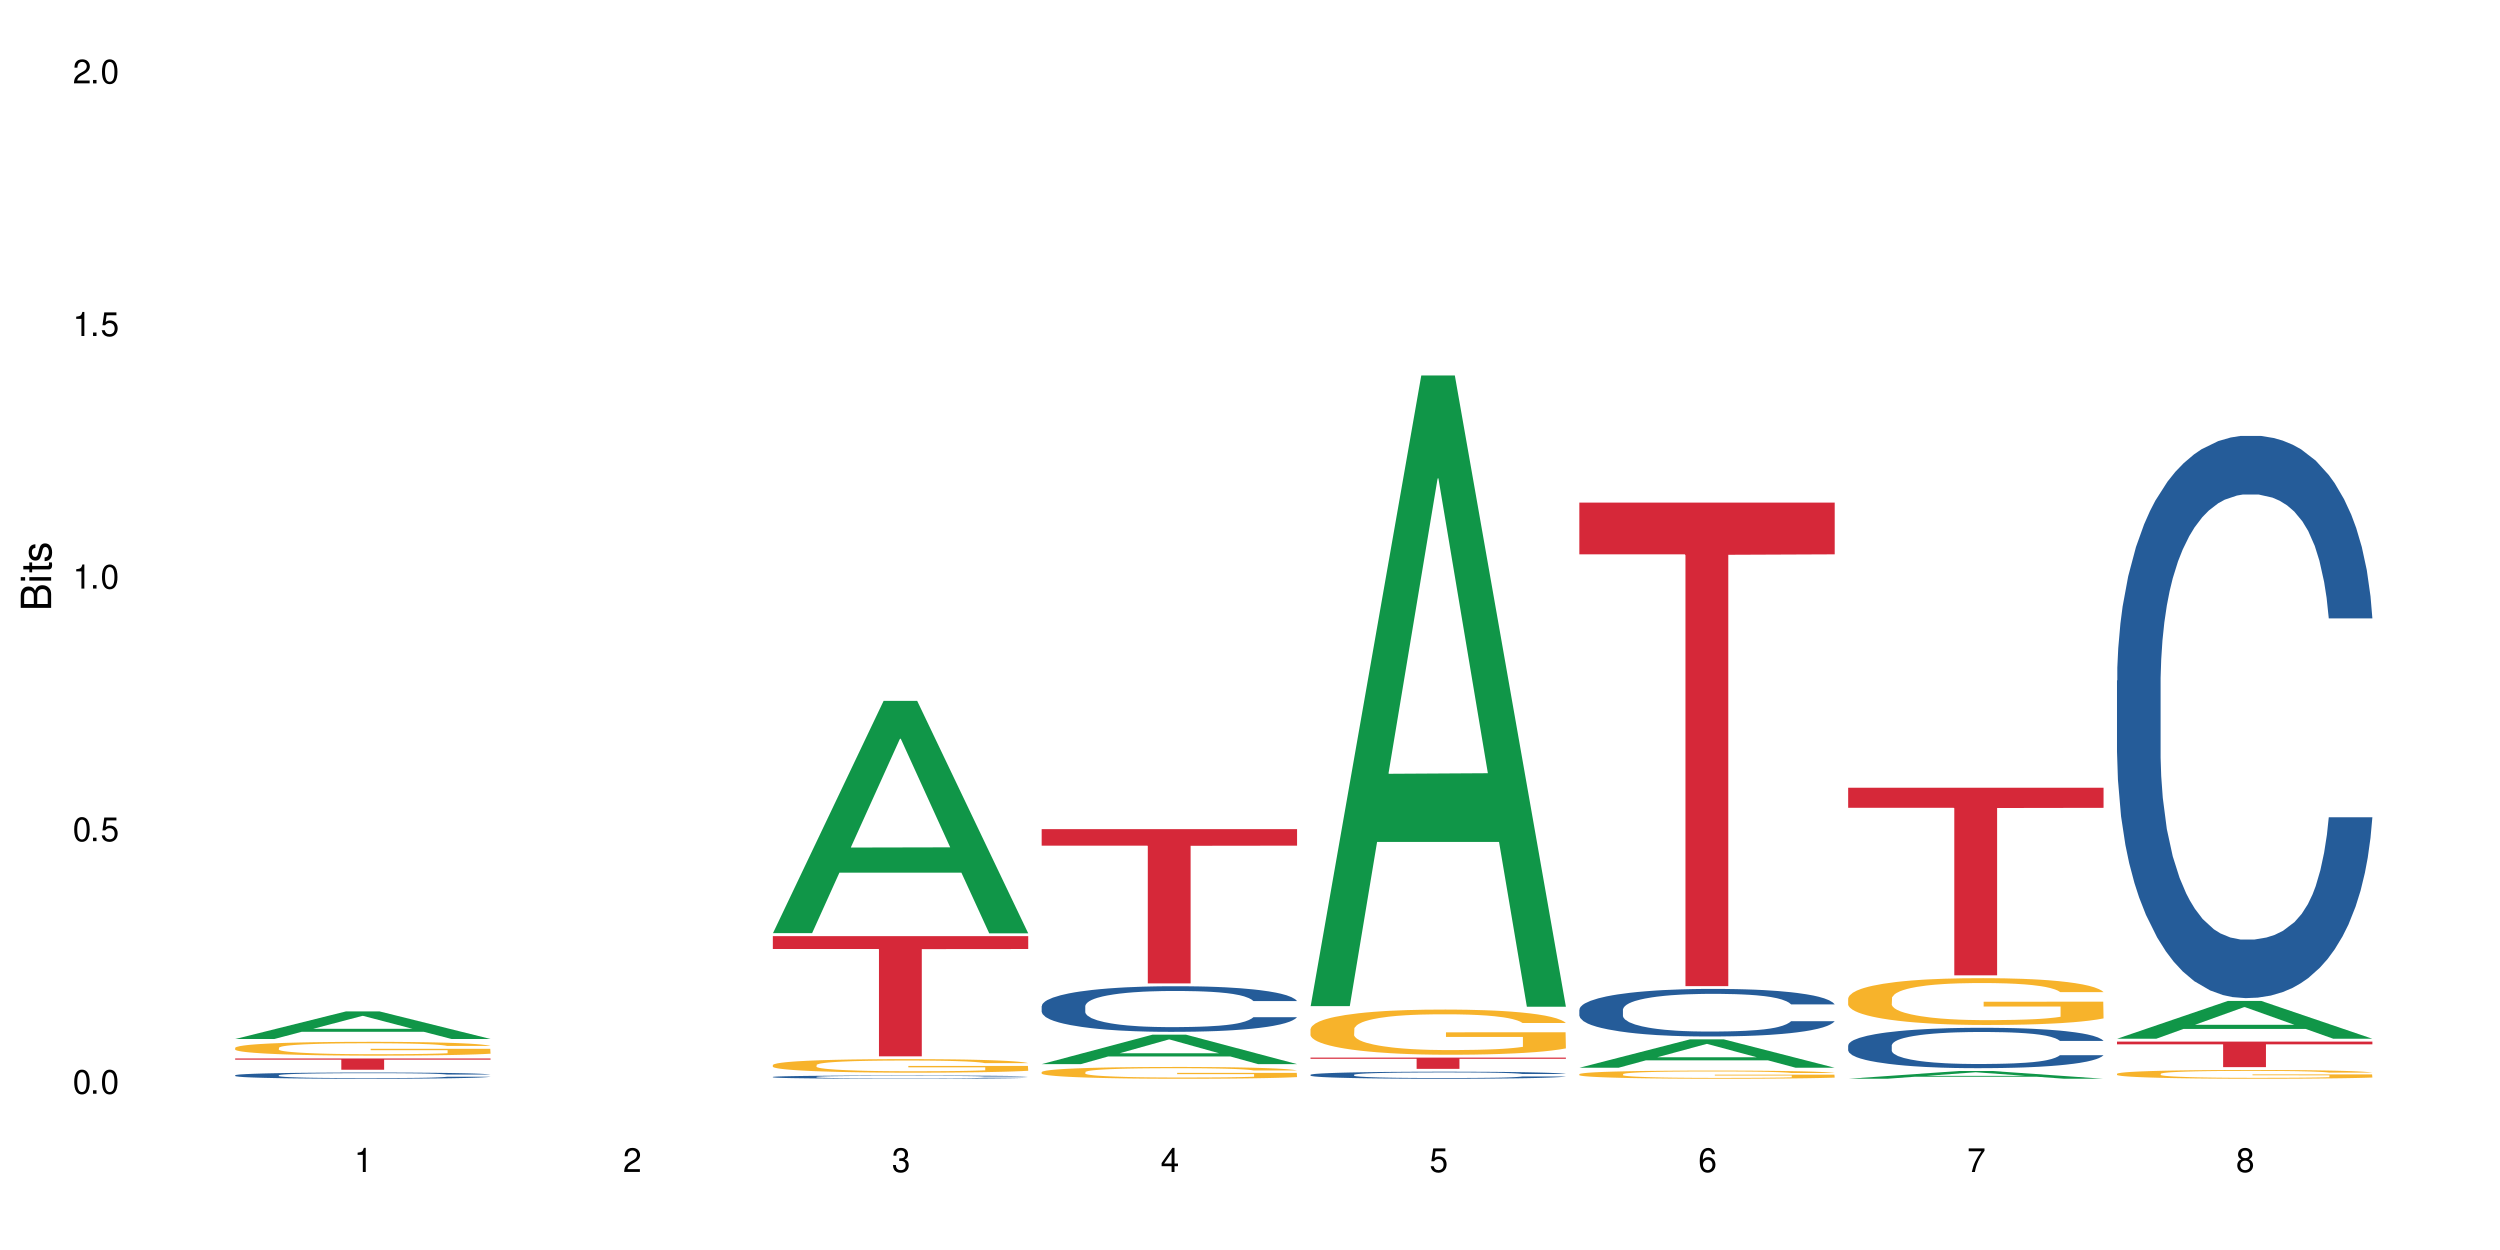<?xml version="1.0" encoding="UTF-8"?>
<svg xmlns="http://www.w3.org/2000/svg" xmlns:xlink="http://www.w3.org/1999/xlink" width="720" height="360" viewBox="0 0 720 360">
<defs>
<g>
<g id="glyph-0-0">
</g>
<g id="glyph-0-1">
<path d="M 2.641 -6.938 C 2 -6.938 1.422 -6.656 1.078 -6.172 C 0.641 -5.562 0.406 -4.641 0.406 -3.359 C 0.406 -1.016 1.188 0.219 2.641 0.219 C 4.078 0.219 4.859 -1.016 4.859 -3.297 C 4.859 -4.641 4.656 -5.547 4.203 -6.172 C 3.844 -6.656 3.281 -6.938 2.641 -6.938 Z M 2.641 -6.188 C 3.547 -6.188 4 -5.25 4 -3.375 C 4 -1.406 3.562 -0.484 2.625 -0.484 C 1.734 -0.484 1.281 -1.438 1.281 -3.344 C 1.281 -5.25 1.734 -6.188 2.641 -6.188 Z M 2.641 -6.188 "/>
</g>
<g id="glyph-0-2">
<path d="M 1.828 -1 L 0.828 -1 L 0.828 0 L 1.828 0 Z M 1.828 -1 "/>
</g>
<g id="glyph-0-3">
<path d="M 4.562 -6.797 L 1.062 -6.797 L 0.547 -3.094 L 1.328 -3.094 C 1.719 -3.562 2.047 -3.734 2.578 -3.734 C 3.484 -3.734 4.062 -3.109 4.062 -2.094 C 4.062 -1.125 3.484 -0.531 2.578 -0.531 C 1.828 -0.531 1.375 -0.906 1.188 -1.672 L 0.328 -1.672 C 0.453 -1.109 0.547 -0.844 0.75 -0.594 C 1.125 -0.078 1.828 0.219 2.594 0.219 C 3.969 0.219 4.922 -0.781 4.922 -2.219 C 4.922 -3.562 4.031 -4.484 2.719 -4.484 C 2.25 -4.484 1.859 -4.359 1.469 -4.062 L 1.734 -5.969 L 4.562 -5.969 Z M 4.562 -6.797 "/>
</g>
<g id="glyph-0-4">
<path d="M 2.484 -4.938 L 2.484 0 L 3.328 0 L 3.328 -6.938 L 2.766 -6.938 C 2.469 -5.875 2.281 -5.734 0.984 -5.562 L 0.984 -4.938 Z M 2.484 -4.938 "/>
</g>
<g id="glyph-0-5">
<path d="M 4.859 -0.828 L 1.281 -0.828 C 1.359 -1.406 1.672 -1.781 2.5 -2.281 L 3.469 -2.828 C 4.406 -3.344 4.906 -4.062 4.906 -4.906 C 4.906 -5.484 4.672 -6.031 4.266 -6.406 C 3.859 -6.766 3.375 -6.938 2.719 -6.938 C 1.859 -6.938 1.219 -6.625 0.844 -6.031 C 0.609 -5.672 0.5 -5.234 0.484 -4.531 L 1.328 -4.531 C 1.359 -5.016 1.406 -5.281 1.531 -5.516 C 1.75 -5.938 2.188 -6.203 2.703 -6.203 C 3.469 -6.203 4.031 -5.641 4.031 -4.891 C 4.031 -4.344 3.719 -3.859 3.125 -3.516 L 2.234 -3 C 0.812 -2.172 0.406 -1.531 0.328 -0.016 L 4.859 -0.016 Z M 4.859 -0.828 "/>
</g>
<g id="glyph-0-6">
<path d="M 2.125 -3.188 L 2.578 -3.188 C 3.5 -3.188 3.984 -2.766 3.984 -1.922 C 3.984 -1.062 3.469 -0.531 2.594 -0.531 C 1.656 -0.531 1.203 -1 1.156 -2.016 L 0.312 -2.016 C 0.344 -1.453 0.438 -1.094 0.609 -0.781 C 0.953 -0.109 1.625 0.219 2.547 0.219 C 3.953 0.219 4.859 -0.625 4.859 -1.938 C 4.859 -2.828 4.516 -3.297 3.703 -3.594 C 4.344 -3.844 4.656 -4.328 4.656 -5.031 C 4.656 -6.219 3.875 -6.938 2.578 -6.938 C 1.203 -6.938 0.484 -6.172 0.453 -4.703 L 1.297 -4.703 C 1.312 -5.125 1.344 -5.359 1.453 -5.578 C 1.641 -5.969 2.062 -6.203 2.594 -6.203 C 3.344 -6.203 3.797 -5.75 3.797 -5 C 3.797 -4.516 3.609 -4.219 3.25 -4.047 C 3.016 -3.953 2.703 -3.922 2.125 -3.906 Z M 2.125 -3.188 "/>
</g>
<g id="glyph-0-7">
<path d="M 3.141 -1.672 L 3.141 0 L 3.984 0 L 3.984 -1.672 L 4.984 -1.672 L 4.984 -2.438 L 3.984 -2.438 L 3.984 -6.938 L 3.359 -6.938 L 0.266 -2.578 L 0.266 -1.672 Z M 3.141 -2.438 L 1 -2.438 L 3.141 -5.5 Z M 3.141 -2.438 "/>
</g>
<g id="glyph-0-8">
<path d="M 4.781 -5.125 C 4.609 -6.266 3.891 -6.938 2.844 -6.938 C 2.094 -6.938 1.422 -6.578 1.031 -5.953 C 0.594 -5.266 0.406 -4.422 0.406 -3.172 C 0.406 -2 0.578 -1.25 0.984 -0.641 C 1.359 -0.078 1.953 0.219 2.703 0.219 C 3.984 0.219 4.922 -0.75 4.922 -2.094 C 4.922 -3.375 4.062 -4.281 2.844 -4.281 C 2.172 -4.281 1.641 -4.031 1.281 -3.516 C 1.281 -5.234 1.828 -6.188 2.797 -6.188 C 3.391 -6.188 3.797 -5.797 3.938 -5.125 Z M 2.734 -3.531 C 3.547 -3.531 4.062 -2.953 4.062 -2.031 C 4.062 -1.156 3.484 -0.531 2.703 -0.531 C 1.922 -0.531 1.328 -1.188 1.328 -2.078 C 1.328 -2.938 1.906 -3.531 2.734 -3.531 Z M 2.734 -3.531 "/>
</g>
<g id="glyph-0-9">
<path d="M 4.984 -6.797 L 0.438 -6.797 L 0.438 -5.969 L 4.109 -5.969 C 2.5 -3.656 1.828 -2.234 1.328 0 L 2.219 0 C 2.594 -2.172 3.453 -4.047 4.984 -6.094 Z M 4.984 -6.797 "/>
</g>
<g id="glyph-0-10">
<path d="M 3.75 -3.656 C 4.469 -4.094 4.688 -4.438 4.688 -5.078 C 4.688 -6.172 3.844 -6.938 2.641 -6.938 C 1.438 -6.938 0.594 -6.172 0.594 -5.094 C 0.594 -4.438 0.812 -4.094 1.516 -3.656 C 0.734 -3.266 0.359 -2.703 0.359 -1.922 C 0.359 -0.656 1.281 0.219 2.641 0.219 C 3.984 0.219 4.922 -0.656 4.922 -1.922 C 4.922 -2.703 4.531 -3.266 3.75 -3.656 Z M 2.641 -6.188 C 3.359 -6.188 3.812 -5.75 3.812 -5.062 C 3.812 -4.406 3.344 -3.984 2.641 -3.984 C 1.922 -3.984 1.453 -4.406 1.453 -5.078 C 1.453 -5.75 1.922 -6.188 2.641 -6.188 Z M 2.641 -3.266 C 3.484 -3.266 4.062 -2.719 4.062 -1.906 C 4.062 -1.078 3.484 -0.531 2.625 -0.531 C 1.797 -0.531 1.219 -1.094 1.219 -1.906 C 1.219 -2.719 1.781 -3.266 2.641 -3.266 Z M 2.641 -3.266 "/>
</g>
<g id="glyph-1-0">
</g>
<g id="glyph-1-1">
<path d="M 0 -0.953 L 0 -4.891 C 0 -5.719 -0.234 -6.344 -0.734 -6.797 C -1.188 -7.234 -1.812 -7.469 -2.5 -7.469 C -3.547 -7.469 -4.188 -7 -4.625 -5.875 C -4.984 -6.688 -5.625 -7.094 -6.531 -7.094 C -7.172 -7.094 -7.734 -6.859 -8.141 -6.391 C -8.562 -5.922 -8.75 -5.344 -8.75 -4.5 L -8.75 -0.953 Z M -4.984 -2.062 L -7.766 -2.062 L -7.766 -4.219 C -7.766 -4.844 -7.688 -5.203 -7.453 -5.5 C -7.219 -5.812 -6.859 -5.969 -6.375 -5.969 C -5.891 -5.969 -5.531 -5.812 -5.297 -5.5 C -5.062 -5.203 -4.984 -4.844 -4.984 -4.219 Z M -0.984 -2.062 L -4 -2.062 L -4 -4.781 C -4 -5.766 -3.438 -6.359 -2.484 -6.359 C -1.547 -6.359 -0.984 -5.766 -0.984 -4.781 Z M -0.984 -2.062 "/>
</g>
<g id="glyph-1-2">
<path d="M -6.281 -1.797 L -6.281 -0.797 L 0 -0.797 L 0 -1.797 Z M -8.75 -1.797 L -8.75 -0.797 L -7.484 -0.797 L -7.484 -1.797 Z M -8.75 -1.797 "/>
</g>
<g id="glyph-1-3">
<path d="M -6.281 -3.047 L -6.281 -2.016 L -8.016 -2.016 L -8.016 -1.016 L -6.281 -1.016 L -6.281 -0.172 L -5.469 -0.172 L -5.469 -1.016 L -0.719 -1.016 C -0.078 -1.016 0.281 -1.453 0.281 -2.234 C 0.281 -2.5 0.25 -2.719 0.188 -3.047 L -0.641 -3.047 C -0.609 -2.906 -0.594 -2.766 -0.594 -2.562 C -0.594 -2.141 -0.719 -2.016 -1.156 -2.016 L -5.469 -2.016 L -5.469 -3.047 Z M -6.281 -3.047 "/>
</g>
<g id="glyph-1-4">
<path d="M -4.531 -5.25 C -5.766 -5.25 -6.469 -4.422 -6.469 -2.969 C -6.469 -1.516 -5.719 -0.562 -4.547 -0.562 C -3.562 -0.562 -3.094 -1.062 -2.734 -2.562 L -2.516 -3.484 C -2.344 -4.188 -2.094 -4.469 -1.641 -4.469 C -1.047 -4.469 -0.641 -3.875 -0.641 -3 C -0.641 -2.453 -0.797 -2 -1.062 -1.75 C -1.25 -1.594 -1.422 -1.531 -1.875 -1.469 L -1.875 -0.406 C -0.422 -0.453 0.281 -1.266 0.281 -2.922 C 0.281 -4.5 -0.5 -5.516 -1.719 -5.516 C -2.656 -5.516 -3.172 -4.984 -3.469 -3.734 L -3.703 -2.766 C -3.891 -1.953 -4.156 -1.609 -4.594 -1.609 C -5.188 -1.609 -5.547 -2.125 -5.547 -2.938 C -5.547 -3.75 -5.203 -4.172 -4.531 -4.203 Z M -4.531 -5.25 "/>
</g>
</g>
</defs>
<rect x="-72" y="-36" width="864" height="432" fill="rgb(100%, 100%, 100%)" fill-opacity="1"/>
<path fill-rule="nonzero" fill="rgb(6.275%, 58.824%, 28.235%)" fill-opacity="1" d="M 67.73 299.223 L 67.809 299.219 L 99.637 291.285 L 109.301 291.285 L 141.281 299.23 L 130.047 299.23 L 122.031 297.156 L 86.906 297.156 L 79.047 299.223 L 67.73 299.223 L 90.285 296.301 L 118.809 296.293 L 104.586 292.582 L 104.43 292.574 L 104.27 292.598 L 90.207 296.293 L 90.285 296.301 Z M 67.73 299.223 "/>
<path fill-rule="nonzero" fill="rgb(14.51%, 36.078%, 60%)" fill-opacity="1" d="M 67.73 309.668 L 67.82 309.668 L 67.82 309.629 L 68.09 309.566 L 68.719 309.484 L 69.344 309.43 L 70.961 309.336 L 73.203 309.242 L 75.535 309.168 L 77.238 309.125 L 78.766 309.094 L 82.262 309.031 L 84.504 309 L 86.926 308.973 L 89.887 308.945 L 92.039 308.93 L 96.883 308.902 L 100.469 308.891 L 103.25 308.887 L 109.262 308.887 L 112.848 308.895 L 115.449 308.902 L 118.32 308.914 L 120.742 308.93 L 124.957 308.965 L 128.727 309.012 L 130.43 309.039 L 133.121 309.09 L 135.184 309.137 L 136.617 309.18 L 138.234 309.242 L 139.668 309.316 L 140.746 309.398 L 141.281 309.469 L 128.727 309.469 L 128.098 309.402 L 127.379 309.352 L 126.035 309.285 L 124.688 309.238 L 122.805 309.191 L 121.102 309.16 L 118.77 309.129 L 116.707 309.109 L 114.555 309.094 L 112.488 309.082 L 108.543 309.074 L 103.969 309.074 L 102.266 309.078 L 98.766 309.09 L 96.883 309.102 L 94.191 309.125 L 92.309 309.145 L 90.066 309.18 L 88.539 309.207 L 86.656 309.25 L 85.312 309.285 L 83.785 309.34 L 82.891 309.383 L 82.082 309.43 L 81.363 309.484 L 80.828 309.539 L 80.469 309.602 L 80.289 309.66 L 80.289 309.914 L 80.469 309.973 L 80.918 310.043 L 82.082 310.145 L 83.785 310.23 L 85.762 310.297 L 87.645 310.348 L 88.719 310.371 L 90.156 310.398 L 92.398 310.43 L 95.629 310.461 L 97.512 310.477 L 100.383 310.488 L 103.34 310.496 L 107.289 310.496 L 110.785 310.488 L 113.117 310.48 L 115.539 310.469 L 118.859 310.441 L 120.922 310.414 L 122.715 310.383 L 124.062 310.352 L 124.957 310.324 L 126.305 310.273 L 127.379 310.219 L 128.188 310.16 L 128.727 310.105 L 141.281 310.105 L 140.746 310.172 L 139.938 310.234 L 139.129 310.281 L 137.875 310.34 L 136.441 310.391 L 134.375 310.449 L 132.672 310.484 L 130.43 310.527 L 128.367 310.559 L 126.125 310.586 L 122.805 310.617 L 120.652 310.637 L 118.32 310.648 L 115.539 310.664 L 112.043 310.676 L 108.273 310.68 L 104.777 310.684 L 101.008 310.68 L 98.227 310.672 L 94.551 310.66 L 89.977 310.629 L 86.656 310.598 L 84.055 310.566 L 81.812 310.535 L 79.301 310.488 L 76.074 310.418 L 74.098 310.359 L 72.754 310.316 L 71.23 310.25 L 70.152 310.195 L 68.898 310.102 L 68 309.984 L 67.73 309.895 Z M 67.73 309.668 "/>
<path fill-rule="nonzero" fill="rgb(96.863%, 70.196%, 16.863%)" fill-opacity="1" d="M 67.73 301.75 L 67.82 301.746 L 67.82 301.676 L 68.18 301.512 L 69.078 301.285 L 70.242 301.102 L 71.5 300.953 L 72.305 300.879 L 73.652 300.77 L 74.816 300.688 L 77.777 300.523 L 81.543 300.371 L 83.609 300.309 L 85.941 300.246 L 89.258 300.176 L 90.785 300.152 L 95.449 300.094 L 100.738 300.055 L 106.57 300.047 L 109.262 300.047 L 112.938 300.062 L 117.961 300.102 L 120.832 300.141 L 123.074 300.176 L 125.406 300.223 L 128.277 300.297 L 130.969 300.383 L 133.121 300.469 L 135.273 300.578 L 137.066 300.695 L 138.594 300.824 L 139.938 300.977 L 140.746 301.102 L 141.281 301.23 L 128.816 301.23 L 128.098 301.102 L 127.289 301.004 L 125.945 300.887 L 124.598 300.797 L 123.254 300.73 L 120.742 300.633 L 118.59 300.574 L 115.898 300.523 L 113.297 300.492 L 110.336 300.469 L 108.543 300.465 L 103.789 300.465 L 99.484 300.488 L 96.973 300.52 L 95.18 300.547 L 92.668 300.602 L 91.141 300.645 L 90.246 300.676 L 87.555 300.785 L 85.762 300.891 L 84.773 300.957 L 83.52 301.066 L 82.621 301.164 L 81.633 301.309 L 81.098 301.418 L 80.379 301.668 L 80.289 302.32 L 80.559 302.461 L 81.098 302.609 L 81.812 302.738 L 82.891 302.879 L 83.965 302.984 L 85.852 303.125 L 87.465 303.219 L 88.719 303.281 L 91.141 303.379 L 92.129 303.414 L 94.461 303.477 L 96.883 303.527 L 99.844 303.57 L 102.086 303.594 L 105.672 303.613 L 110.246 303.613 L 115.629 303.59 L 119.039 303.562 L 121.371 303.531 L 122.895 303.508 L 124.777 303.465 L 126.125 303.43 L 127.379 303.391 L 128.906 303.328 L 128.906 302.461 L 106.75 302.457 L 106.75 302.047 L 141.195 302.047 L 141.281 303.465 L 139.398 303.566 L 137.066 303.66 L 134.824 303.73 L 132.492 303.793 L 129.176 303.863 L 126.484 303.906 L 122.355 303.957 L 118.59 303.992 L 114.645 304.012 L 111.145 304.023 L 107.02 304.027 L 103.34 304.02 L 99.395 303.996 L 96.254 303.969 L 93.383 303.934 L 90.516 303.887 L 86.926 303.809 L 84.594 303.746 L 82.172 303.672 L 79.75 303.578 L 77.598 303.48 L 76.164 303.406 L 74.727 303.316 L 73.203 303.207 L 71.766 303.086 L 70.691 302.973 L 69.703 302.844 L 68.988 302.727 L 68.27 302.562 L 67.91 302.43 L 67.73 302.316 Z M 67.73 301.75 "/>
<path fill-rule="nonzero" fill="rgb(83.922%, 15.686%, 22.353%)" fill-opacity="1" d="M 67.73 304.84 L 141.281 304.84 L 141.281 305.188 L 110.629 305.188 L 110.629 308.074 L 98.297 308.074 L 98.297 305.191 L 98.117 305.188 L 67.73 305.188 Z M 67.73 304.84 "/>
<path fill-rule="nonzero" fill="rgb(6.275%, 58.824%, 28.235%)" fill-opacity="1" d="M 222.578 268.734 L 222.656 268.672 L 254.48 201.852 L 264.148 201.852 L 296.129 268.801 L 284.895 268.801 L 276.879 251.324 L 241.75 251.324 L 233.895 268.734 L 222.578 268.734 L 245.129 244.094 L 273.656 244.031 L 259.434 212.789 L 259.273 212.727 L 259.117 212.918 L 245.051 244.031 L 245.129 244.094 Z M 222.578 268.734 "/>
<path fill-rule="nonzero" fill="rgb(14.51%, 36.078%, 60%)" fill-opacity="1" d="M 222.578 310.152 L 222.668 310.152 L 222.668 310.129 L 222.938 310.098 L 223.562 310.055 L 224.191 310.027 L 225.809 309.977 L 228.051 309.93 L 230.383 309.891 L 232.086 309.867 L 233.609 309.852 L 237.109 309.82 L 239.352 309.801 L 241.773 309.789 L 244.734 309.773 L 246.887 309.766 L 251.73 309.75 L 255.316 309.746 L 258.098 309.742 L 264.109 309.742 L 267.695 309.746 L 270.297 309.75 L 273.168 309.758 L 275.59 309.766 L 279.805 309.785 L 283.57 309.809 L 285.277 309.82 L 287.969 309.848 L 290.031 309.875 L 291.465 309.895 L 293.082 309.93 L 294.516 309.965 L 295.59 310.012 L 296.129 310.047 L 283.57 310.047 L 282.945 310.012 L 282.227 309.984 L 280.883 309.949 L 279.535 309.926 L 277.652 309.902 L 275.949 309.887 L 273.617 309.867 L 271.551 309.859 L 269.398 309.852 L 267.336 309.844 L 263.391 309.84 L 257.109 309.84 L 253.613 309.848 L 251.73 309.855 L 249.039 309.867 L 247.156 309.879 L 244.914 309.895 L 243.387 309.91 L 241.504 309.934 L 240.16 309.953 L 238.633 309.98 L 237.738 310 L 236.93 310.027 L 236.211 310.055 L 235.672 310.086 L 235.316 310.117 L 235.137 310.148 L 235.137 310.281 L 235.316 310.312 L 235.762 310.348 L 236.93 310.398 L 238.633 310.445 L 240.605 310.48 L 242.492 310.508 L 243.566 310.52 L 245.004 310.535 L 247.246 310.551 L 250.473 310.566 L 252.355 310.574 L 255.227 310.582 L 258.188 310.586 L 262.133 310.586 L 265.633 310.582 L 267.965 310.578 L 270.387 310.57 L 273.707 310.555 L 275.77 310.543 L 277.562 310.527 L 278.906 310.508 L 279.805 310.496 L 281.148 310.469 L 282.227 310.441 L 283.035 310.41 L 283.57 310.379 L 296.129 310.379 L 295.59 310.414 L 294.785 310.449 L 293.977 310.473 L 292.723 310.504 L 291.285 310.531 L 289.223 310.559 L 287.52 310.578 L 285.277 310.602 L 283.215 310.617 L 280.973 310.633 L 277.652 310.648 L 275.5 310.656 L 273.168 310.664 L 270.387 310.672 L 266.887 310.68 L 263.121 310.684 L 259.621 310.684 L 255.855 310.68 L 253.074 310.676 L 249.398 310.672 L 244.824 310.656 L 241.504 310.637 L 238.902 310.621 L 236.66 310.605 L 234.148 310.582 L 230.918 310.543 L 228.945 310.516 L 227.602 310.492 L 226.074 310.457 L 225 310.426 L 223.742 310.379 L 222.848 310.316 L 222.578 310.27 Z M 222.578 310.152 "/>
<path fill-rule="nonzero" fill="rgb(96.863%, 70.196%, 16.863%)" fill-opacity="1" d="M 222.578 306.699 L 222.668 306.695 L 222.668 306.625 L 223.027 306.465 L 223.922 306.242 L 225.09 306.062 L 226.344 305.918 L 227.152 305.844 L 228.496 305.738 L 229.664 305.656 L 232.625 305.496 L 236.391 305.348 L 238.453 305.285 L 240.785 305.223 L 244.105 305.156 L 245.629 305.129 L 250.293 305.074 L 255.586 305.039 L 261.418 305.027 L 264.109 305.031 L 267.785 305.047 L 272.809 305.086 L 275.68 305.121 L 277.922 305.156 L 280.254 305.203 L 283.125 305.273 L 285.816 305.359 L 287.969 305.445 L 290.121 305.551 L 291.914 305.664 L 293.438 305.789 L 294.785 305.938 L 295.59 306.062 L 296.129 306.188 L 283.66 306.188 L 282.945 306.062 L 282.137 305.969 L 280.793 305.852 L 279.445 305.766 L 278.102 305.695 L 275.59 305.605 L 273.438 305.547 L 270.746 305.496 L 268.145 305.465 L 265.184 305.445 L 263.391 305.438 L 258.637 305.438 L 254.332 305.461 L 251.82 305.492 L 250.023 305.52 L 247.512 305.574 L 245.988 305.613 L 245.094 305.645 L 242.402 305.754 L 240.605 305.855 L 239.621 305.922 L 238.363 306.027 L 237.469 306.125 L 236.48 306.266 L 235.941 306.375 L 235.227 306.617 L 235.137 307.258 L 235.406 307.395 L 235.941 307.539 L 236.66 307.668 L 237.738 307.805 L 238.812 307.906 L 240.695 308.047 L 242.312 308.137 L 243.566 308.199 L 245.988 308.293 L 246.977 308.328 L 249.309 308.391 L 251.73 308.441 L 254.691 308.484 L 256.934 308.504 L 260.52 308.523 L 265.094 308.523 L 270.477 308.5 L 273.887 308.473 L 276.219 308.445 L 277.742 308.418 L 279.625 308.379 L 280.973 308.344 L 282.227 308.305 L 283.75 308.246 L 283.75 307.395 L 261.598 307.391 L 261.598 306.992 L 296.039 306.988 L 296.129 308.379 L 294.246 308.477 L 291.914 308.57 L 289.672 308.641 L 287.34 308.699 L 284.02 308.77 L 281.328 308.812 L 277.203 308.859 L 273.438 308.895 L 269.488 308.914 L 265.992 308.926 L 261.867 308.93 L 258.188 308.922 L 254.242 308.898 L 251.102 308.871 L 248.23 308.836 L 245.359 308.789 L 241.773 308.715 L 239.441 308.652 L 237.02 308.578 L 234.598 308.492 L 232.445 308.395 L 231.008 308.32 L 229.574 308.234 L 228.051 308.129 L 226.613 308.004 L 225.539 307.895 L 224.551 307.77 L 223.832 307.652 L 223.117 307.492 L 222.758 307.363 L 222.578 307.254 Z M 222.578 306.699 "/>
<path fill-rule="nonzero" fill="rgb(83.922%, 15.686%, 22.353%)" fill-opacity="1" d="M 222.578 269.613 L 296.129 269.613 L 296.129 273.316 L 265.477 273.348 L 265.477 304.215 L 253.141 304.215 L 253.141 273.383 L 252.965 273.316 L 222.578 273.316 Z M 222.578 269.613 "/>
<path fill-rule="nonzero" fill="rgb(6.275%, 58.824%, 28.235%)" fill-opacity="1" d="M 300 306.461 L 300.078 306.453 L 331.906 297.988 L 341.57 297.988 L 373.555 306.469 L 362.316 306.469 L 354.301 304.254 L 319.176 304.254 L 311.316 306.461 L 300 306.461 L 322.555 303.34 L 351.078 303.332 L 336.855 299.371 L 336.699 299.363 L 336.543 299.387 L 322.477 303.332 L 322.555 303.34 Z M 300 306.461 "/>
<path fill-rule="nonzero" fill="rgb(14.51%, 36.078%, 60%)" fill-opacity="1" d="M 300 289.754 L 300.09 289.742 L 300.09 289.453 L 300.359 289 L 300.988 288.422 L 301.617 288.027 L 303.23 287.316 L 305.473 286.633 L 307.805 286.105 L 309.508 285.793 L 311.035 285.555 L 314.531 285.109 L 316.773 284.883 L 319.195 284.676 L 322.156 284.473 L 324.309 284.352 L 329.152 284.16 L 332.742 284.078 L 335.52 284.043 L 341.531 284.043 L 345.117 284.09 L 347.719 284.148 L 350.59 284.246 L 353.012 284.352 L 357.227 284.617 L 360.996 284.953 L 362.699 285.145 L 365.391 285.516 L 367.453 285.879 L 368.891 286.191 L 370.504 286.633 L 371.938 287.176 L 373.016 287.785 L 373.555 288.301 L 360.996 288.301 L 360.367 287.82 L 359.648 287.449 L 358.305 286.957 L 356.961 286.609 L 355.074 286.262 L 353.371 286.035 L 351.039 285.805 L 348.977 285.66 L 346.824 285.555 L 344.762 285.48 L 340.812 285.41 L 336.238 285.41 L 334.535 285.434 L 331.035 285.531 L 329.152 285.613 L 326.461 285.781 L 324.578 285.938 L 322.336 286.176 L 320.812 286.383 L 318.926 286.695 L 317.582 286.969 L 316.059 287.367 L 315.16 287.668 L 314.352 288.004 L 313.637 288.398 L 313.098 288.82 L 312.738 289.262 L 312.559 289.695 L 312.559 291.555 L 312.738 291.988 L 313.188 292.492 L 314.352 293.223 L 316.059 293.859 L 318.031 294.363 L 319.914 294.723 L 320.992 294.891 L 322.426 295.086 L 324.668 295.324 L 327.898 295.566 L 329.781 295.66 L 332.652 295.758 L 335.609 295.805 L 339.559 295.805 L 343.055 295.758 L 345.387 295.695 L 347.809 295.602 L 351.129 295.398 L 353.191 295.203 L 354.984 294.977 L 356.332 294.75 L 357.227 294.555 L 358.574 294.184 L 359.648 293.777 L 360.457 293.355 L 360.996 292.949 L 373.555 292.949 L 373.016 293.43 L 372.207 293.895 L 371.402 294.246 L 370.145 294.664 L 368.711 295.035 L 366.645 295.457 L 364.941 295.734 L 362.699 296.031 L 360.637 296.262 L 358.395 296.465 L 355.074 296.703 L 352.922 296.824 L 350.59 296.934 L 347.809 297.027 L 344.312 297.113 L 340.543 297.16 L 337.047 297.172 L 333.277 297.148 L 330.5 297.102 L 326.82 296.992 L 322.246 296.777 L 318.926 296.551 L 316.324 296.32 L 314.082 296.082 L 311.57 295.758 L 308.344 295.23 L 306.371 294.82 L 305.023 294.484 L 303.5 294.016 L 302.422 293.598 L 301.168 292.922 L 300.27 292.07 L 300 291.41 Z M 300 289.754 "/>
<path fill-rule="nonzero" fill="rgb(96.863%, 70.196%, 16.863%)" fill-opacity="1" d="M 300 308.738 L 300.09 308.738 L 300.09 308.676 L 300.449 308.535 L 301.348 308.344 L 302.512 308.184 L 303.77 308.059 L 304.574 307.996 L 305.922 307.902 L 307.086 307.832 L 310.047 307.695 L 313.816 307.562 L 315.879 307.508 L 318.211 307.453 L 321.527 307.395 L 323.055 307.375 L 327.719 307.324 L 333.012 307.293 L 338.84 307.285 L 341.531 307.285 L 345.207 307.301 L 350.23 307.332 L 353.102 307.363 L 355.344 307.395 L 357.676 307.438 L 360.547 307.496 L 363.238 307.574 L 365.391 307.648 L 367.543 307.738 L 369.336 307.84 L 370.863 307.949 L 372.207 308.078 L 373.016 308.188 L 373.555 308.297 L 361.086 308.297 L 360.367 308.188 L 359.559 308.102 L 358.215 308 L 356.871 307.926 L 355.523 307.867 L 353.012 307.785 L 350.859 307.738 L 348.168 307.695 L 345.566 307.664 L 342.609 307.648 L 340.812 307.641 L 336.059 307.641 L 331.754 307.664 L 329.242 307.688 L 327.449 307.711 L 324.938 307.758 L 323.414 307.797 L 322.516 307.82 L 319.824 307.918 L 318.031 308.004 L 317.043 308.062 L 315.789 308.156 L 314.891 308.238 L 313.902 308.363 L 313.367 308.457 L 312.648 308.668 L 312.559 309.227 L 312.828 309.344 L 313.367 309.473 L 314.082 309.582 L 315.16 309.703 L 316.234 309.793 L 318.121 309.914 L 319.734 309.992 L 320.992 310.047 L 323.414 310.129 L 324.398 310.16 L 326.73 310.215 L 329.152 310.258 L 332.113 310.293 L 334.355 310.312 L 337.941 310.328 L 342.52 310.328 L 347.898 310.309 L 351.309 310.285 L 353.641 310.262 L 355.164 310.238 L 357.047 310.203 L 358.395 310.172 L 359.648 310.141 L 361.176 310.086 L 361.176 309.344 L 339.02 309.344 L 339.02 308.992 L 373.465 308.992 L 373.555 310.203 L 371.668 310.289 L 369.336 310.371 L 367.094 310.43 L 364.762 310.484 L 361.445 310.543 L 358.754 310.582 L 354.629 310.625 L 350.859 310.652 L 346.914 310.672 L 343.414 310.68 L 339.289 310.684 L 335.609 310.676 L 331.664 310.656 L 328.523 310.633 L 325.656 310.602 L 322.785 310.562 L 319.195 310.496 L 316.863 310.445 L 314.441 310.379 L 312.02 310.301 L 309.867 310.219 L 308.434 310.152 L 306.996 310.078 L 305.473 309.984 L 304.039 309.879 L 302.961 309.781 L 301.973 309.676 L 301.258 309.57 L 300.539 309.434 L 300.18 309.32 L 300 309.223 Z M 300 308.738 "/>
<path fill-rule="nonzero" fill="rgb(83.922%, 15.686%, 22.353%)" fill-opacity="1" d="M 300 238.789 L 373.555 238.789 L 373.555 243.547 L 342.898 243.59 L 342.898 283.227 L 330.566 283.227 L 330.566 243.629 L 330.387 243.547 L 300 243.547 Z M 300 238.789 "/>
<path fill-rule="nonzero" fill="rgb(6.275%, 58.824%, 28.235%)" fill-opacity="1" d="M 377.426 289.77 L 377.504 289.598 L 409.328 108.137 L 418.992 108.137 L 450.977 289.941 L 439.738 289.941 L 431.723 242.484 L 396.598 242.484 L 388.738 289.77 L 377.426 289.77 L 399.977 222.852 L 428.504 222.684 L 414.277 137.84 L 414.121 137.668 L 413.965 138.184 L 399.898 222.684 L 399.977 222.852 Z M 377.426 289.77 "/>
<path fill-rule="nonzero" fill="rgb(14.51%, 36.078%, 60%)" fill-opacity="1" d="M 377.426 309.535 L 377.516 309.531 L 377.516 309.488 L 377.781 309.418 L 378.41 309.328 L 379.039 309.266 L 380.652 309.156 L 382.895 309.051 L 385.227 308.969 L 386.934 308.922 L 388.457 308.883 L 391.957 308.816 L 394.199 308.781 L 396.621 308.746 L 399.578 308.715 L 401.734 308.699 L 406.574 308.668 L 410.164 308.656 L 412.945 308.648 L 418.953 308.648 L 422.543 308.656 L 425.145 308.668 L 428.016 308.68 L 430.438 308.699 L 434.652 308.738 L 438.418 308.789 L 440.125 308.82 L 442.812 308.879 L 444.879 308.934 L 446.312 308.98 L 447.926 309.051 L 449.363 309.133 L 450.438 309.23 L 450.977 309.309 L 438.418 309.309 L 437.789 309.234 L 437.074 309.176 L 435.727 309.102 L 434.383 309.047 L 432.5 308.992 L 430.793 308.957 L 428.461 308.922 L 426.398 308.898 L 424.246 308.883 L 422.184 308.871 L 418.238 308.859 L 413.664 308.859 L 411.957 308.863 L 408.461 308.879 L 406.574 308.895 L 403.887 308.918 L 402 308.941 L 399.758 308.98 L 398.234 309.012 L 396.352 309.059 L 395.004 309.102 L 393.48 309.164 L 392.582 309.211 L 391.777 309.262 L 391.059 309.324 L 390.52 309.391 L 390.16 309.457 L 389.98 309.523 L 389.98 309.812 L 390.16 309.879 L 390.609 309.957 L 391.777 310.07 L 393.48 310.168 L 395.453 310.246 L 397.336 310.305 L 398.414 310.328 L 399.848 310.359 L 402.09 310.398 L 405.32 310.434 L 407.203 310.449 L 410.074 310.465 L 413.035 310.473 L 416.98 310.473 L 420.48 310.465 L 422.812 310.453 L 425.234 310.438 L 428.551 310.406 L 430.613 310.379 L 432.41 310.344 L 433.754 310.309 L 434.652 310.277 L 435.996 310.219 L 437.074 310.156 L 437.879 310.09 L 438.418 310.027 L 450.977 310.027 L 450.438 310.102 L 449.633 310.176 L 448.824 310.23 L 447.566 310.293 L 446.133 310.352 L 444.07 310.418 L 442.367 310.461 L 440.125 310.508 L 438.059 310.543 L 435.816 310.574 L 432.5 310.609 L 430.348 310.629 L 428.016 310.645 L 425.234 310.66 L 421.734 310.672 L 417.969 310.68 L 414.469 310.684 L 410.703 310.68 L 407.922 310.672 L 404.242 310.656 L 399.668 310.621 L 396.352 310.586 L 393.75 310.551 L 391.508 310.516 L 388.996 310.465 L 385.766 310.383 L 383.793 310.32 L 382.449 310.266 L 380.922 310.195 L 379.848 310.129 L 378.59 310.023 L 377.695 309.895 L 377.426 309.789 Z M 377.426 309.535 "/>
<path fill-rule="nonzero" fill="rgb(96.863%, 70.196%, 16.863%)" fill-opacity="1" d="M 377.426 296.328 L 377.516 296.316 L 377.516 296.078 L 377.871 295.543 L 378.77 294.809 L 379.938 294.199 L 381.191 293.727 L 382 293.477 L 383.344 293.117 L 384.512 292.859 L 387.469 292.324 L 391.238 291.824 L 393.301 291.609 L 395.633 291.406 L 398.953 291.18 L 400.477 291.098 L 405.141 290.91 L 410.434 290.789 L 416.262 290.754 L 418.953 290.766 L 422.633 290.812 L 427.656 290.945 L 430.527 291.062 L 432.77 291.18 L 435.102 291.336 L 437.969 291.574 L 440.66 291.859 L 442.812 292.145 L 444.969 292.5 L 446.762 292.883 L 448.285 293.297 L 449.633 293.797 L 450.438 294.211 L 450.977 294.629 L 438.508 294.629 L 437.789 294.211 L 436.984 293.891 L 435.637 293.5 L 434.293 293.215 L 432.949 292.988 L 430.438 292.68 L 428.281 292.488 L 425.594 292.324 L 422.992 292.215 L 420.031 292.145 L 418.238 292.121 L 413.484 292.121 L 409.176 292.203 L 406.664 292.301 L 404.871 292.395 L 402.359 292.57 L 400.836 292.715 L 399.938 292.809 L 397.246 293.18 L 395.453 293.512 L 394.469 293.738 L 393.211 294.094 L 392.312 294.414 L 391.328 294.891 L 390.789 295.246 L 390.07 296.055 L 389.98 298.195 L 390.25 298.645 L 390.789 299.133 L 391.508 299.562 L 392.582 300.012 L 393.66 300.359 L 395.543 300.82 L 397.156 301.129 L 398.414 301.332 L 400.836 301.652 L 401.82 301.762 L 404.156 301.973 L 406.574 302.141 L 409.535 302.281 L 411.777 302.355 L 415.367 302.414 L 419.941 302.414 L 425.324 302.344 L 428.73 302.246 L 431.062 302.152 L 432.59 302.07 L 434.473 301.938 L 435.816 301.82 L 437.074 301.688 L 438.598 301.488 L 438.598 298.645 L 416.441 298.633 L 416.441 297.305 L 450.887 297.289 L 450.977 301.938 L 449.094 302.258 L 446.762 302.566 L 444.52 302.805 L 442.188 303.008 L 438.867 303.234 L 436.176 303.375 L 432.051 303.543 L 428.281 303.648 L 424.336 303.723 L 420.84 303.758 L 416.711 303.77 L 413.035 303.746 L 409.086 303.672 L 405.949 303.578 L 403.078 303.461 L 400.207 303.305 L 396.621 303.055 L 394.289 302.852 L 391.867 302.605 L 389.445 302.309 L 387.293 301.984 L 385.855 301.734 L 384.422 301.449 L 382.895 301.094 L 381.461 300.691 L 380.383 300.32 L 379.398 299.906 L 378.68 299.512 L 377.961 298.98 L 377.605 298.551 L 377.426 298.184 Z M 377.426 296.328 "/>
<path fill-rule="nonzero" fill="rgb(83.922%, 15.686%, 22.353%)" fill-opacity="1" d="M 377.426 304.582 L 450.977 304.582 L 450.977 304.93 L 420.324 304.934 L 420.324 307.836 L 407.988 307.836 L 407.988 304.938 L 407.809 304.93 L 377.426 304.93 Z M 377.426 304.582 "/>
<path fill-rule="nonzero" fill="rgb(6.275%, 58.824%, 28.235%)" fill-opacity="1" d="M 454.848 307.508 L 454.926 307.5 L 486.75 299.324 L 496.418 299.324 L 528.398 307.516 L 517.164 307.516 L 509.148 305.375 L 474.023 305.375 L 466.164 307.508 L 454.848 307.508 L 477.402 304.492 L 505.926 304.484 L 491.703 300.66 L 491.547 300.652 L 491.387 300.676 L 477.32 304.484 L 477.402 304.492 Z M 454.848 307.508 "/>
<path fill-rule="nonzero" fill="rgb(14.51%, 36.078%, 60%)" fill-opacity="1" d="M 454.848 290.773 L 454.938 290.762 L 454.938 290.461 L 455.207 289.984 L 455.836 289.383 L 456.461 288.973 L 458.078 288.234 L 460.32 287.52 L 462.652 286.969 L 464.355 286.645 L 465.879 286.395 L 469.379 285.93 L 471.621 285.691 L 474.043 285.48 L 477.004 285.266 L 479.156 285.141 L 484 284.941 L 487.586 284.852 L 490.367 284.816 L 496.379 284.816 L 499.965 284.867 L 502.566 284.93 L 505.438 285.027 L 507.859 285.141 L 512.074 285.418 L 515.844 285.766 L 517.547 285.969 L 520.238 286.355 L 522.301 286.73 L 523.734 287.055 L 525.352 287.52 L 526.785 288.082 L 527.863 288.723 L 528.398 289.258 L 515.844 289.258 L 515.215 288.758 L 514.496 288.371 L 513.152 287.859 L 511.805 287.496 L 509.922 287.133 L 508.219 286.895 L 505.887 286.656 L 503.824 286.504 L 501.672 286.395 L 499.605 286.316 L 495.66 286.242 L 491.086 286.242 L 489.383 286.27 L 485.883 286.367 L 484 286.457 L 481.309 286.629 L 479.426 286.793 L 477.184 287.043 L 475.656 287.258 L 473.773 287.582 L 472.43 287.871 L 470.902 288.281 L 470.008 288.598 L 469.199 288.945 L 468.48 289.359 L 467.945 289.797 L 467.586 290.262 L 467.406 290.711 L 467.406 292.652 L 467.586 293.102 L 468.035 293.629 L 469.199 294.391 L 470.902 295.055 L 472.879 295.582 L 474.762 295.957 L 475.836 296.133 L 477.273 296.332 L 479.516 296.582 L 482.742 296.832 L 484.629 296.934 L 487.496 297.031 L 490.457 297.082 L 494.406 297.082 L 497.902 297.031 L 500.234 296.969 L 502.656 296.871 L 505.977 296.656 L 508.039 296.457 L 509.832 296.219 L 511.18 295.98 L 512.074 295.781 L 513.422 295.395 L 514.496 294.969 L 515.305 294.527 L 515.844 294.105 L 528.398 294.105 L 527.863 294.605 L 527.055 295.094 L 526.246 295.457 L 524.992 295.895 L 523.555 296.281 L 521.492 296.719 L 519.789 297.008 L 517.547 297.32 L 515.484 297.559 L 513.242 297.77 L 509.922 298.023 L 507.77 298.148 L 505.438 298.258 L 502.656 298.359 L 499.16 298.445 L 495.391 298.496 L 491.895 298.512 L 488.125 298.484 L 485.344 298.434 L 481.668 298.32 L 477.094 298.098 L 473.773 297.859 L 471.172 297.621 L 468.93 297.371 L 466.418 297.031 L 463.191 296.48 L 461.215 296.055 L 459.871 295.707 L 458.348 295.219 L 457.27 294.781 L 456.016 294.078 L 455.117 293.191 L 454.848 292.5 Z M 454.848 290.773 "/>
<path fill-rule="nonzero" fill="rgb(96.863%, 70.196%, 16.863%)" fill-opacity="1" d="M 454.848 309.336 L 454.938 309.336 L 454.938 309.293 L 455.297 309.195 L 456.191 309.062 L 457.359 308.953 L 458.613 308.867 L 459.422 308.82 L 460.77 308.758 L 461.934 308.707 L 464.895 308.613 L 468.66 308.523 L 470.723 308.484 L 473.055 308.445 L 476.375 308.406 L 477.898 308.391 L 482.562 308.355 L 487.855 308.336 L 493.688 308.328 L 496.379 308.332 L 500.055 308.34 L 505.078 308.363 L 507.949 308.383 L 510.191 308.406 L 512.523 308.434 L 515.395 308.477 L 518.086 308.527 L 520.238 308.578 L 522.391 308.645 L 524.184 308.715 L 525.711 308.789 L 527.055 308.879 L 527.863 308.953 L 528.398 309.027 L 515.934 309.027 L 515.215 308.953 L 514.406 308.895 L 513.062 308.824 L 511.715 308.773 L 510.371 308.73 L 507.859 308.676 L 505.707 308.641 L 503.016 308.613 L 500.414 308.594 L 497.453 308.578 L 495.66 308.574 L 490.906 308.574 L 486.602 308.59 L 484.09 308.609 L 482.297 308.625 L 479.785 308.656 L 478.258 308.684 L 477.363 308.699 L 474.672 308.766 L 472.879 308.828 L 471.891 308.867 L 470.633 308.934 L 469.738 308.992 L 468.75 309.078 L 468.211 309.141 L 467.496 309.289 L 467.406 309.676 L 467.676 309.758 L 468.211 309.844 L 468.93 309.922 L 470.008 310.004 L 471.082 310.066 L 472.965 310.148 L 474.582 310.207 L 475.836 310.242 L 478.258 310.301 L 479.246 310.32 L 481.578 310.359 L 484 310.387 L 486.961 310.414 L 489.203 310.426 L 492.789 310.438 L 497.363 310.438 L 502.746 310.426 L 506.156 310.406 L 508.488 310.391 L 510.012 310.375 L 511.895 310.352 L 513.242 310.332 L 514.496 310.305 L 516.023 310.27 L 516.023 309.758 L 493.867 309.754 L 493.867 309.512 L 528.309 309.512 L 528.398 310.352 L 526.516 310.41 L 524.184 310.465 L 521.941 310.508 L 519.609 310.547 L 516.289 310.586 L 513.602 310.613 L 509.473 310.641 L 505.707 310.66 L 501.758 310.676 L 498.262 310.68 L 494.137 310.684 L 490.457 310.68 L 486.512 310.664 L 483.371 310.648 L 480.5 310.629 L 477.633 310.598 L 474.043 310.555 L 471.711 310.516 L 469.289 310.473 L 466.867 310.418 L 464.715 310.359 L 463.281 310.316 L 461.844 310.262 L 460.32 310.199 L 458.883 310.125 L 457.809 310.059 L 456.82 309.984 L 456.102 309.914 L 455.387 309.816 L 455.027 309.738 L 454.848 309.672 Z M 454.848 309.336 "/>
<path fill-rule="nonzero" fill="rgb(83.922%, 15.686%, 22.353%)" fill-opacity="1" d="M 454.848 144.742 L 528.398 144.742 L 528.398 159.648 L 497.746 159.781 L 497.746 284.004 L 485.414 284.004 L 485.414 159.91 L 485.234 159.648 L 454.848 159.648 Z M 454.848 144.742 "/>
<path fill-rule="nonzero" fill="rgb(6.275%, 58.824%, 28.235%)" fill-opacity="1" d="M 532.27 310.68 L 532.352 310.68 L 564.176 308.449 L 573.84 308.449 L 605.824 310.684 L 594.586 310.684 L 586.57 310.102 L 551.445 310.102 L 543.586 310.68 L 532.27 310.68 L 554.824 309.859 L 583.348 309.855 L 569.125 308.816 L 568.969 308.812 L 568.812 308.82 L 554.746 309.855 L 554.824 309.859 Z M 532.27 310.68 "/>
<path fill-rule="nonzero" fill="rgb(14.51%, 36.078%, 60%)" fill-opacity="1" d="M 532.27 301.07 L 532.359 301.059 L 532.359 300.805 L 532.629 300.398 L 533.258 299.891 L 533.887 299.539 L 535.5 298.91 L 537.742 298.305 L 540.074 297.84 L 541.777 297.562 L 543.305 297.348 L 546.801 296.957 L 549.043 296.754 L 551.465 296.574 L 554.426 296.395 L 556.578 296.285 L 561.422 296.117 L 565.012 296.043 L 567.793 296.012 L 573.801 296.012 L 577.391 296.055 L 579.992 296.105 L 582.859 296.191 L 585.281 296.285 L 589.5 296.52 L 593.266 296.816 L 594.969 296.988 L 597.66 297.316 L 599.723 297.637 L 601.16 297.914 L 602.773 298.305 L 604.207 298.785 L 605.285 299.324 L 605.824 299.781 L 593.266 299.781 L 592.637 299.359 L 591.922 299.027 L 590.574 298.594 L 589.23 298.285 L 587.344 297.977 L 585.641 297.773 L 583.309 297.574 L 581.246 297.445 L 579.094 297.348 L 577.031 297.285 L 573.082 297.223 L 568.508 297.223 L 566.805 297.242 L 563.305 297.328 L 561.422 297.402 L 558.73 297.551 L 556.848 297.691 L 554.605 297.902 L 553.082 298.082 L 551.199 298.359 L 549.852 298.602 L 548.328 298.953 L 547.43 299.219 L 546.621 299.516 L 545.906 299.867 L 545.367 300.238 L 545.008 300.633 L 544.828 301.016 L 544.828 302.664 L 545.008 303.047 L 545.457 303.492 L 546.621 304.141 L 548.328 304.703 L 550.301 305.148 L 552.184 305.469 L 553.262 305.617 L 554.695 305.789 L 556.938 306 L 560.168 306.211 L 562.051 306.297 L 564.922 306.383 L 567.883 306.426 L 571.828 306.426 L 575.324 306.383 L 577.656 306.328 L 580.078 306.246 L 583.398 306.062 L 585.461 305.895 L 587.254 305.691 L 588.602 305.488 L 589.5 305.32 L 590.844 304.992 L 591.922 304.629 L 592.727 304.258 L 593.266 303.895 L 605.824 303.895 L 605.285 304.32 L 604.477 304.734 L 603.672 305.043 L 602.414 305.414 L 600.98 305.746 L 598.918 306.117 L 597.211 306.359 L 594.969 306.625 L 592.906 306.828 L 590.664 307.008 L 587.344 307.223 L 585.191 307.328 L 582.859 307.426 L 580.078 307.508 L 576.582 307.582 L 572.816 307.625 L 569.316 307.637 L 565.551 307.613 L 562.77 307.574 L 559.09 307.477 L 554.516 307.285 L 551.199 307.082 L 548.598 306.883 L 546.355 306.668 L 543.844 306.383 L 540.613 305.914 L 538.641 305.555 L 537.293 305.258 L 535.77 304.84 L 534.691 304.469 L 533.438 303.875 L 532.539 303.121 L 532.27 302.535 Z M 532.27 301.07 "/>
<path fill-rule="nonzero" fill="rgb(96.863%, 70.196%, 16.863%)" fill-opacity="1" d="M 532.27 287.484 L 532.359 287.473 L 532.359 287.227 L 532.719 286.672 L 533.617 285.91 L 534.781 285.281 L 536.039 284.789 L 536.844 284.531 L 538.191 284.16 L 539.355 283.891 L 542.316 283.336 L 546.086 282.816 L 548.148 282.598 L 550.48 282.387 L 553.797 282.152 L 555.324 282.066 L 559.988 281.871 L 565.281 281.746 L 571.109 281.711 L 573.801 281.723 L 577.48 281.77 L 582.5 281.906 L 585.371 282.031 L 587.613 282.152 L 589.945 282.312 L 592.816 282.559 L 595.508 282.855 L 597.66 283.152 L 599.812 283.52 L 601.609 283.914 L 603.133 284.344 L 604.477 284.863 L 605.285 285.293 L 605.824 285.727 L 593.355 285.727 L 592.637 285.293 L 591.832 284.961 L 590.484 284.555 L 589.141 284.258 L 587.793 284.023 L 585.281 283.703 L 583.129 283.508 L 580.438 283.336 L 577.836 283.223 L 574.879 283.152 L 573.082 283.125 L 568.328 283.125 L 564.023 283.211 L 561.512 283.309 L 559.719 283.41 L 557.207 283.594 L 555.684 283.742 L 554.785 283.84 L 552.094 284.223 L 550.301 284.566 L 549.312 284.801 L 548.059 285.172 L 547.16 285.504 L 546.176 285.996 L 545.637 286.367 L 544.918 287.203 L 544.828 289.422 L 545.098 289.887 L 545.637 290.395 L 546.355 290.836 L 547.43 291.305 L 548.508 291.66 L 550.391 292.141 L 552.004 292.461 L 553.262 292.672 L 555.684 293.004 L 556.668 293.117 L 559 293.336 L 561.422 293.508 L 564.383 293.656 L 566.625 293.73 L 570.215 293.793 L 574.789 293.793 L 580.168 293.719 L 583.578 293.621 L 585.91 293.523 L 587.434 293.438 L 589.32 293.301 L 590.664 293.176 L 591.922 293.043 L 593.445 292.832 L 593.445 289.887 L 571.289 289.875 L 571.289 288.496 L 605.734 288.484 L 605.824 293.301 L 603.941 293.633 L 601.609 293.953 L 599.363 294.199 L 597.031 294.41 L 593.715 294.645 L 591.023 294.789 L 586.898 294.965 L 583.129 295.074 L 579.184 295.148 L 575.684 295.184 L 571.559 295.195 L 567.883 295.172 L 563.934 295.098 L 560.797 295 L 557.926 294.875 L 555.055 294.715 L 551.465 294.457 L 549.133 294.25 L 546.711 293.988 L 544.289 293.684 L 542.137 293.348 L 540.703 293.09 L 539.266 292.797 L 537.742 292.426 L 536.309 292.008 L 535.23 291.625 L 534.246 291.195 L 533.527 290.789 L 532.809 290.234 L 532.449 289.789 L 532.27 289.406 Z M 532.27 287.484 "/>
<path fill-rule="nonzero" fill="rgb(83.922%, 15.686%, 22.353%)" fill-opacity="1" d="M 532.27 226.875 L 605.824 226.875 L 605.824 232.656 L 575.168 232.707 L 575.168 280.895 L 562.836 280.895 L 562.836 232.758 L 562.656 232.656 L 532.27 232.656 Z M 532.27 226.875 "/>
<path fill-rule="nonzero" fill="rgb(6.275%, 58.824%, 28.235%)" fill-opacity="1" d="M 609.695 299.156 L 609.773 299.145 L 641.598 288.277 L 651.266 288.277 L 683.246 299.164 L 672.008 299.164 L 663.996 296.324 L 628.867 296.324 L 621.012 299.156 L 609.695 299.156 L 632.246 295.148 L 660.773 295.137 L 646.551 290.055 L 646.391 290.047 L 646.234 290.078 L 632.168 295.137 L 632.246 295.148 Z M 609.695 299.156 "/>
<path fill-rule="nonzero" fill="rgb(14.51%, 36.078%, 60%)" fill-opacity="1" d="M 609.695 196 L 609.785 195.852 L 609.785 192.301 L 610.055 186.676 L 610.68 179.574 L 611.309 174.688 L 612.922 165.957 L 615.164 157.523 L 617.5 151.008 L 619.203 147.16 L 620.727 144.203 L 624.227 138.727 L 626.469 135.914 L 628.891 133.398 L 631.852 130.883 L 634.004 129.402 L 638.848 127.035 L 642.434 126 L 645.215 125.555 L 651.223 125.555 L 654.812 126.145 L 657.414 126.887 L 660.285 128.07 L 662.707 129.402 L 666.922 132.656 L 670.688 136.801 L 672.395 139.168 L 675.086 143.758 L 677.148 148.199 L 678.582 152.047 L 680.195 157.523 L 681.633 164.18 L 682.707 171.73 L 683.246 178.094 L 670.688 178.094 L 670.062 172.172 L 669.344 167.586 L 667.996 161.516 L 666.652 157.227 L 664.77 152.934 L 663.066 150.121 L 660.734 147.309 L 658.668 145.535 L 656.516 144.203 L 654.453 143.312 L 650.508 142.426 L 645.934 142.426 L 644.227 142.723 L 640.73 143.906 L 638.848 144.941 L 636.156 147.016 L 634.273 148.938 L 632.027 151.898 L 630.504 154.414 L 628.621 158.262 L 627.273 161.664 L 625.75 166.551 L 624.852 170.25 L 624.047 174.395 L 623.328 179.277 L 622.789 184.457 L 622.43 189.934 L 622.254 195.262 L 622.254 218.199 L 622.43 223.527 L 622.879 229.746 L 624.047 238.773 L 625.75 246.617 L 627.723 252.832 L 629.605 257.273 L 630.684 259.344 L 632.117 261.711 L 634.363 264.672 L 637.59 267.633 L 639.473 268.816 L 642.344 270 L 645.305 270.59 L 649.25 270.59 L 652.75 270 L 655.082 269.258 L 657.504 268.074 L 660.82 265.559 L 662.887 263.191 L 664.68 260.379 L 666.023 257.566 L 666.922 255.199 L 668.266 250.613 L 669.344 245.578 L 670.152 240.398 L 670.688 235.367 L 683.246 235.367 L 682.707 241.289 L 681.902 247.059 L 681.094 251.352 L 679.84 256.531 L 678.402 261.121 L 676.34 266.301 L 674.637 269.703 L 672.395 273.402 L 670.332 276.215 L 668.086 278.73 L 664.77 281.691 L 662.617 283.172 L 660.285 284.504 L 657.504 285.688 L 654.004 286.723 L 650.238 287.316 L 646.738 287.465 L 642.973 287.168 L 640.191 286.574 L 636.516 285.242 L 631.941 282.578 L 628.621 279.766 L 626.02 276.957 L 623.777 273.996 L 621.266 270 L 618.035 263.488 L 616.062 258.457 L 614.719 254.312 L 613.191 248.539 L 612.117 243.359 L 610.859 235.07 L 609.965 224.562 L 609.695 216.426 Z M 609.695 196 "/>
<path fill-rule="nonzero" fill="rgb(96.863%, 70.196%, 16.863%)" fill-opacity="1" d="M 609.695 309.238 L 609.785 309.234 L 609.785 309.188 L 610.145 309.082 L 611.039 308.941 L 612.207 308.824 L 613.461 308.73 L 614.27 308.684 L 615.613 308.613 L 616.781 308.562 L 619.742 308.457 L 623.508 308.359 L 625.57 308.32 L 627.902 308.281 L 631.223 308.234 L 632.746 308.219 L 637.41 308.184 L 642.703 308.16 L 648.535 308.152 L 651.223 308.156 L 654.902 308.164 L 659.926 308.191 L 662.797 308.211 L 665.039 308.234 L 667.371 308.266 L 670.242 308.312 L 672.93 308.367 L 675.086 308.422 L 677.238 308.492 L 679.031 308.566 L 680.555 308.648 L 681.902 308.746 L 682.707 308.824 L 683.246 308.906 L 670.777 308.906 L 670.062 308.824 L 669.254 308.762 L 667.91 308.688 L 666.562 308.633 L 665.219 308.586 L 662.707 308.527 L 660.555 308.488 L 657.863 308.457 L 655.262 308.438 L 652.301 308.422 L 650.508 308.418 L 645.754 308.418 L 641.449 308.434 L 638.938 308.453 L 637.141 308.473 L 634.629 308.508 L 633.105 308.535 L 632.207 308.551 L 629.52 308.625 L 627.723 308.688 L 626.738 308.734 L 625.48 308.801 L 624.586 308.863 L 623.598 308.957 L 623.059 309.027 L 622.344 309.184 L 622.254 309.598 L 622.52 309.688 L 623.059 309.781 L 623.777 309.863 L 624.852 309.953 L 625.93 310.02 L 627.812 310.109 L 629.43 310.168 L 630.684 310.211 L 633.105 310.273 L 634.094 310.293 L 636.426 310.332 L 638.848 310.367 L 641.805 310.395 L 644.047 310.406 L 647.637 310.418 L 652.211 310.418 L 657.594 310.406 L 661 310.387 L 663.332 310.367 L 664.859 310.352 L 666.742 310.328 L 668.086 310.305 L 669.344 310.277 L 670.867 310.238 L 670.867 309.688 L 648.715 309.684 L 648.715 309.426 L 683.156 309.422 L 683.246 310.328 L 681.363 310.391 L 679.031 310.449 L 676.789 310.496 L 674.457 310.535 L 671.137 310.578 L 668.445 310.605 L 664.32 310.641 L 660.555 310.66 L 656.605 310.672 L 653.109 310.68 L 648.98 310.684 L 645.305 310.68 L 641.359 310.664 L 638.219 310.645 L 635.348 310.621 L 632.477 310.594 L 628.891 310.543 L 626.559 310.504 L 624.137 310.457 L 621.715 310.398 L 619.562 310.336 L 618.125 310.289 L 616.691 310.23 L 615.164 310.164 L 613.73 310.086 L 612.656 310.012 L 611.668 309.934 L 610.949 309.855 L 610.234 309.75 L 609.875 309.668 L 609.695 309.598 Z M 609.695 309.238 "/>
<path fill-rule="nonzero" fill="rgb(83.922%, 15.686%, 22.353%)" fill-opacity="1" d="M 609.695 299.98 L 683.246 299.98 L 683.246 300.766 L 652.594 300.773 L 652.594 307.34 L 640.258 307.34 L 640.258 300.781 L 640.082 300.766 L 609.695 300.766 Z M 609.695 299.98 "/>
<g fill="rgb(0%, 0%, 0%)" fill-opacity="1">
<use xlink:href="#glyph-0-1" x="20.965" y="314.993"/>
<use xlink:href="#glyph-0-2" x="25.965" y="314.993"/>
<use xlink:href="#glyph-0-1" x="28.965" y="314.993"/>
</g>
<g fill="rgb(0%, 0%, 0%)" fill-opacity="1">
<use xlink:href="#glyph-0-1" x="20.965" y="242.251"/>
<use xlink:href="#glyph-0-2" x="25.965" y="242.251"/>
<use xlink:href="#glyph-0-3" x="28.965" y="242.251"/>
</g>
<g fill="rgb(0%, 0%, 0%)" fill-opacity="1">
<use xlink:href="#glyph-0-4" x="20.965" y="169.509"/>
<use xlink:href="#glyph-0-2" x="25.965" y="169.509"/>
<use xlink:href="#glyph-0-1" x="28.965" y="169.509"/>
</g>
<g fill="rgb(0%, 0%, 0%)" fill-opacity="1">
<use xlink:href="#glyph-0-4" x="20.965" y="96.767"/>
<use xlink:href="#glyph-0-2" x="25.965" y="96.767"/>
<use xlink:href="#glyph-0-3" x="28.965" y="96.767"/>
</g>
<g fill="rgb(0%, 0%, 0%)" fill-opacity="1">
<use xlink:href="#glyph-0-5" x="20.965" y="24.024"/>
<use xlink:href="#glyph-0-2" x="25.965" y="24.024"/>
<use xlink:href="#glyph-0-1" x="28.965" y="24.024"/>
</g>
<g fill="rgb(0%, 0%, 0%)" fill-opacity="1">
<use xlink:href="#glyph-0-4" x="102.008" y="337.532"/>
</g>
<g fill="rgb(0%, 0%, 0%)" fill-opacity="1">
<use xlink:href="#glyph-0-5" x="179.43" y="337.532"/>
</g>
<g fill="rgb(0%, 0%, 0%)" fill-opacity="1">
<use xlink:href="#glyph-0-6" x="256.855" y="337.532"/>
</g>
<g fill="rgb(0%, 0%, 0%)" fill-opacity="1">
<use xlink:href="#glyph-0-7" x="334.277" y="337.532"/>
</g>
<g fill="rgb(0%, 0%, 0%)" fill-opacity="1">
<use xlink:href="#glyph-0-3" x="411.699" y="337.532"/>
</g>
<g fill="rgb(0%, 0%, 0%)" fill-opacity="1">
<use xlink:href="#glyph-0-8" x="489.125" y="337.532"/>
</g>
<g fill="rgb(0%, 0%, 0%)" fill-opacity="1">
<use xlink:href="#glyph-0-9" x="566.547" y="337.532"/>
</g>
<g fill="rgb(0%, 0%, 0%)" fill-opacity="1">
<use xlink:href="#glyph-0-10" x="643.969" y="337.532"/>
</g>
<g fill="rgb(0%, 0%, 0%)" fill-opacity="1">
<use xlink:href="#glyph-1-1" x="14.725" y="176.012"/>
<use xlink:href="#glyph-1-2" x="14.725" y="168.012"/>
<use xlink:href="#glyph-1-3" x="14.725" y="165.012"/>
<use xlink:href="#glyph-1-4" x="14.725" y="162.012"/>
</g>
</svg>
